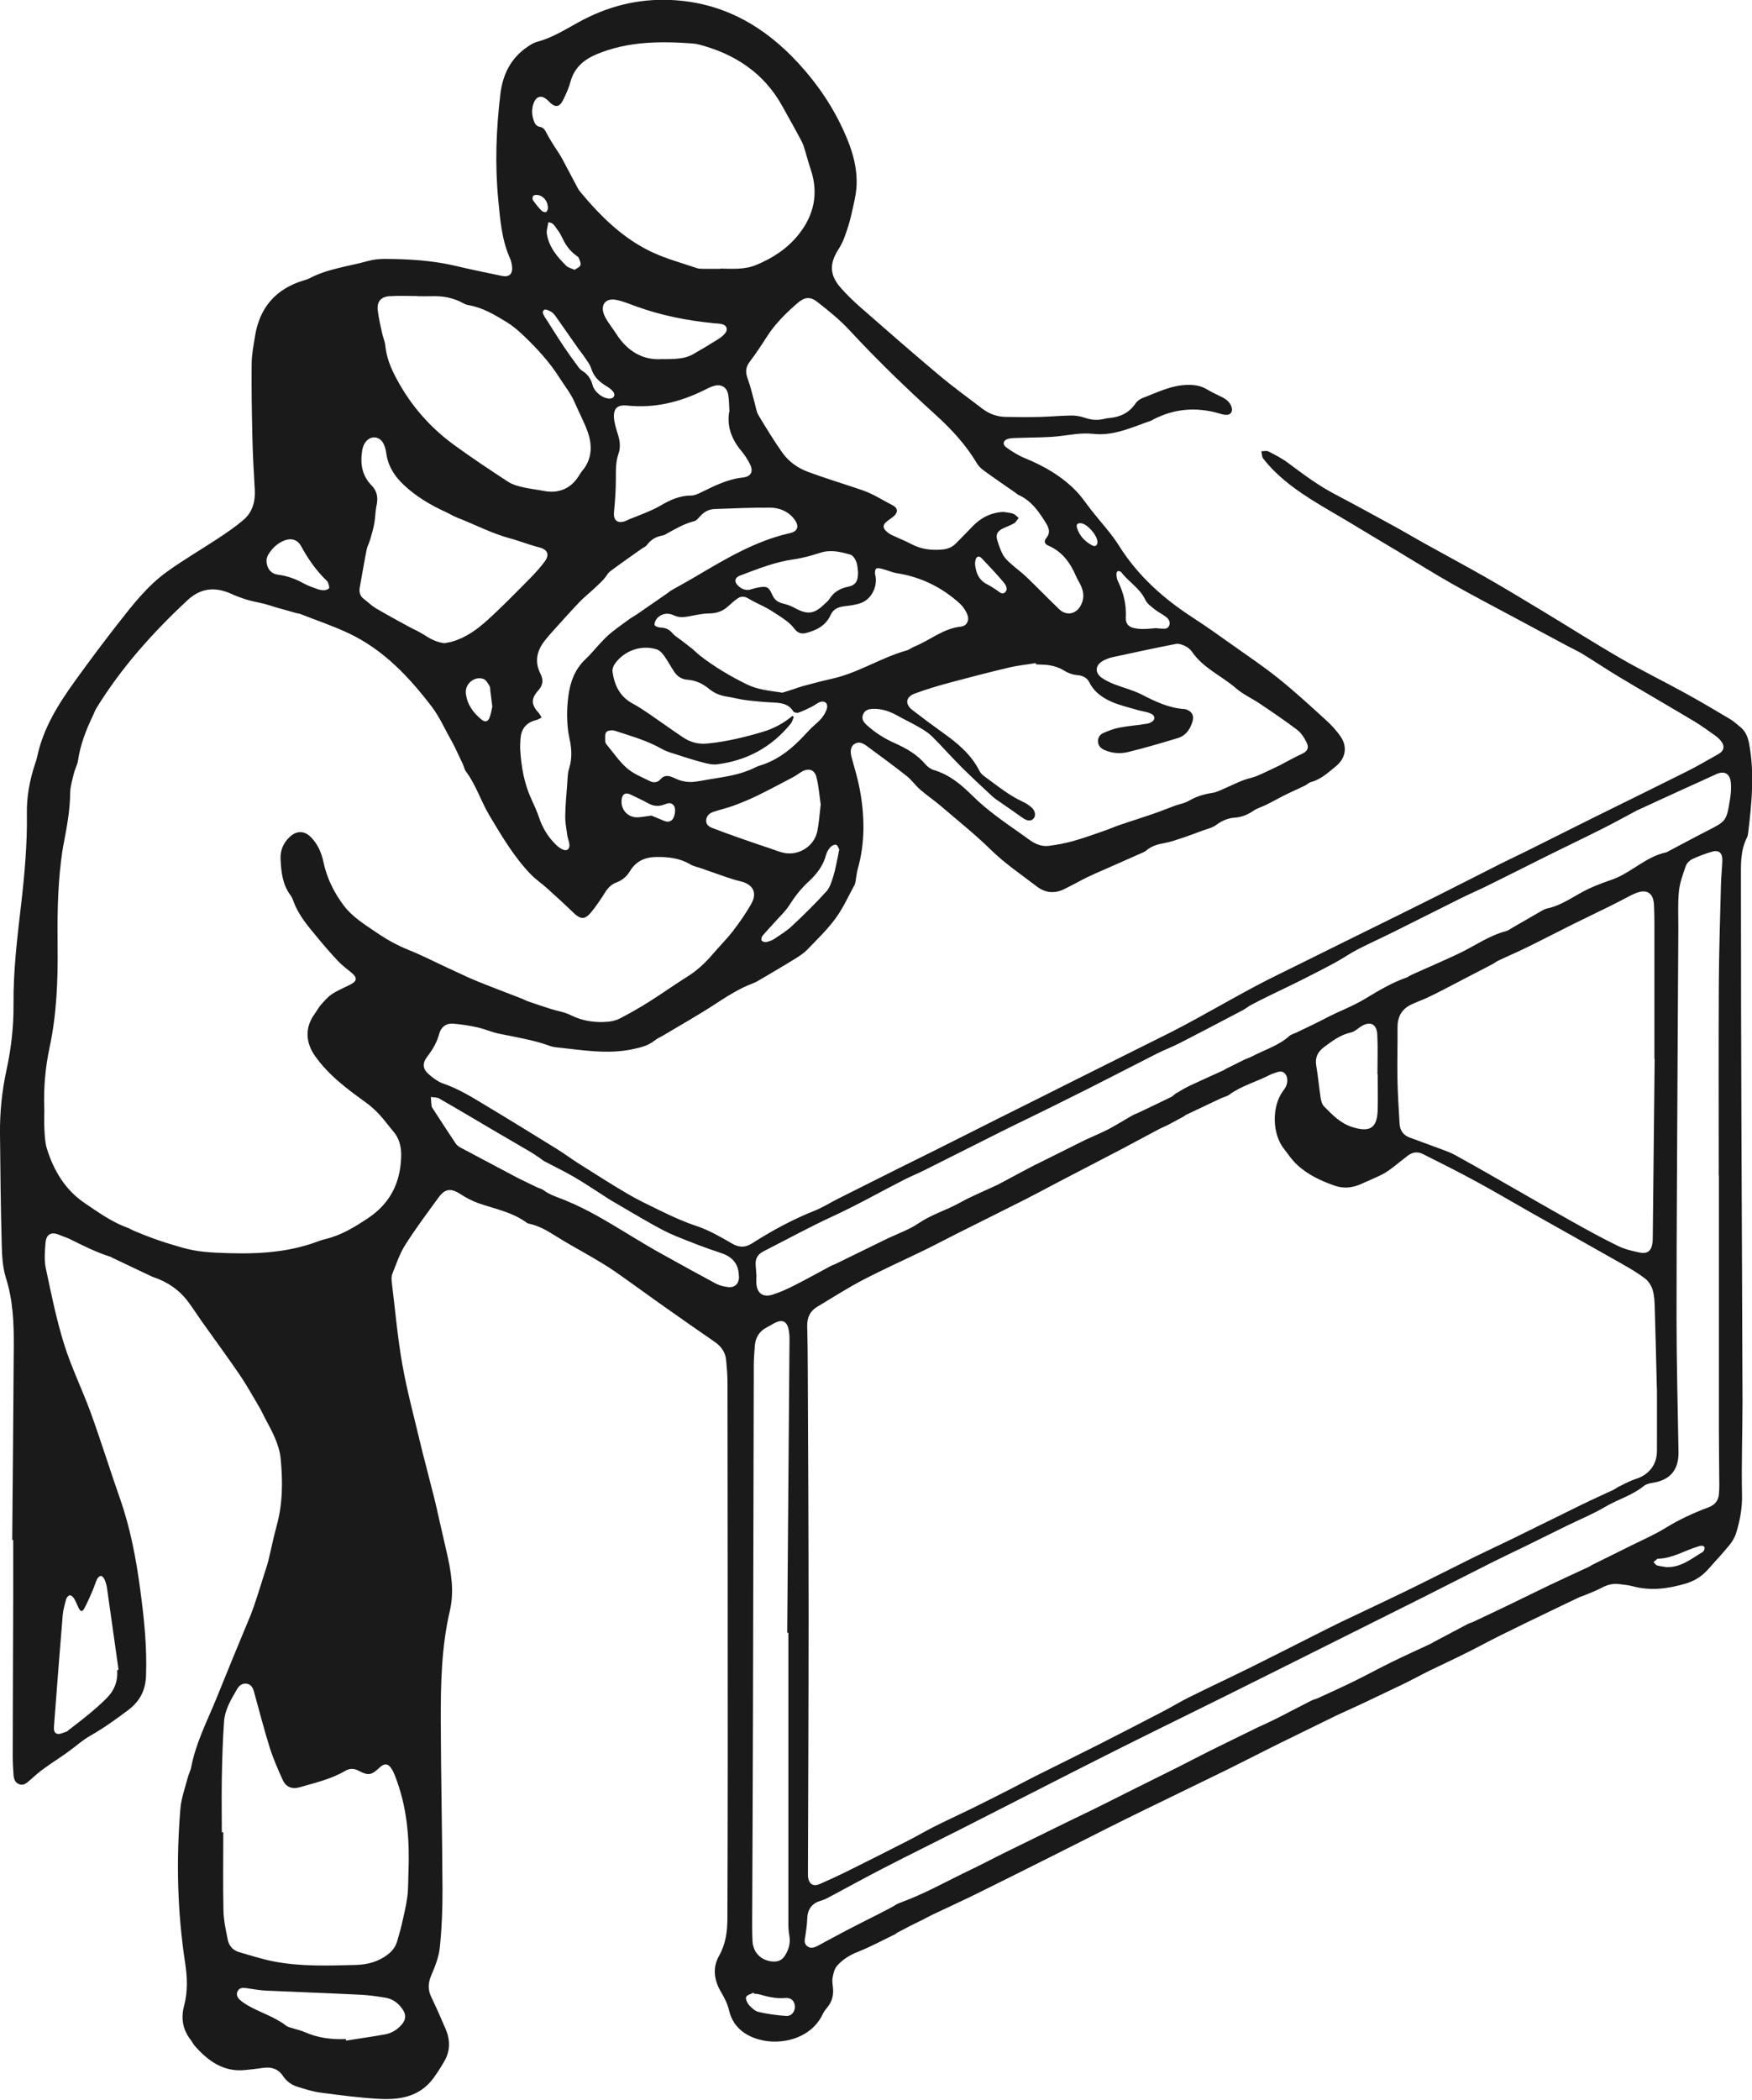 <?xml version="1.0" encoding="UTF-8"?>
<svg xmlns="http://www.w3.org/2000/svg" viewBox="0 0 213.81 256.11" fill="#1a1a1a">
  <path d="M1.49,187.89c.07-7.87.14-15.74.19-23.62.02-2.82-.08-5.62-.95-8.37-.41-1.31-.49-2.76-.52-4.15-.12-4.48-.17-8.96-.21-13.45-.03-2.63.24-5.24.8-7.82.57-2.62.87-5.26.85-7.94-.04-4.08.45-8.12.92-12.16.43-3.72.77-7.44.71-11.19-.03-2.03.34-4,.97-5.93.11-.33.23-.66.3-1.01.74-3.48,2.6-6.41,4.64-9.24,1.66-2.3,3.36-4.58,5.11-6.82,1.83-2.34,3.66-4.72,6.1-6.47,2-1.44,4.14-2.68,6.2-4.04,1.07-.71,2.14-1.43,3.12-2.27,1.12-.96,1.46-2.28,1.37-3.74-.13-2.12-.24-4.24-.29-6.36-.07-2.97-.12-5.94-.09-8.92.01-1.13.23-2.26.41-3.38.56-3.49,2.53-5.77,5.92-6.8.23-.07.47-.13.68-.24,2.26-1.2,4.79-1.47,7.21-2.14.65-.18,1.34-.25,2.01-.25,2.96.01,5.9.19,8.79.88,1.83.44,3.67.8,5.51,1.19.89.19,1.35-.22,1.25-1.14-.04-.32-.1-.66-.23-.95-1.03-2.28-1.22-4.73-1.45-7.16-.42-4.31-.26-8.61.25-12.9.28-2.38,1.27-4.44,3.36-5.82.34-.23.71-.47,1.1-.57,1.83-.48,3.41-1.48,5.03-2.37,3.55-1.96,7.27-2.93,11.36-2.74,5.91.28,10.69,2.79,14.76,6.91,2.38,2.42,4.38,5.14,5.87,8.17,1.14,2.31,2.08,4.76,2,7.41-.04,1.27-.39,2.54-.67,3.79-.19.87-.48,1.73-.78,2.57-.19.53-.44,1.05-.74,1.52-1.14,1.75-1.13,3.16.23,4.71.8.92,1.7,1.77,2.62,2.57,3.09,2.71,6.19,5.41,9.34,8.06,1.74,1.46,3.58,2.8,5.39,4.17.8.61,1.74.94,2.74.97,1.44.03,2.88.04,4.32,0,1.27-.03,2.53-.16,3.8-.17.53,0,1.09.1,1.6.28.71.24,1.4.32,2.13.18.28-.05.56-.13.84-.15,1.33-.12,2.43-.62,3.21-1.77.19-.28.5-.53.81-.65,1.79-.67,3.51-1.58,5.5-1.62.86-.02,1.64.08,2.39.53.6.36,1.24.65,1.86.96.52.26.97.61,1.16,1.19.2.59-.12,1.02-.73.97-.28-.02-.56-.11-.83-.19-2.77-.79-5.44-.57-8,.76-.08.04-.15.1-.23.13-2.3.8-4.58,1.9-7.07,1.62-1.51-.17-2.9.15-4.34.3-1.56.16-3.14.13-4.71.19-.44.02-.88,0-1.3.1-.66.16-.8.69-.25,1.08.71.5,1.46.98,2.26,1.3,2.37.97,4.55,2.23,6.32,4.09.66.69,1.19,1.51,1.78,2.26,1.13,1.44,2.41,2.79,3.38,4.34,2.3,3.66,5.41,6.43,8.99,8.75,1.67,1.08,3.29,2.24,4.91,3.39,1.89,1.34,3.81,2.63,5.61,4.08,1.97,1.59,3.84,3.3,5.71,5.01.69.63,1.35,1.33,1.86,2.1.81,1.24.54,2.61-.62,3.55-.93.75-1.8,1.6-3.02,1.92-.28.08-.51.33-.79.46-.56.28-1.14.52-1.7.79-.49.23-.97.47-1.44.72-.52.27-1.03.56-1.55.81-.53.26-1.11.42-1.59.75-.69.47-1.43.76-2.25.82-.85.06-1.58.38-2.28.9-.49.36-1.15.49-1.73.71-.81.3-1.62.61-2.44.88-.7.23-1.4.48-2.13.61-.79.14-1.53.34-2.16.86-.12.1-.24.19-.38.25-1.57.7-3.15,1.39-4.73,2.09-.72.32-1.44.62-2.14.96-.96.47-1.89,1.01-2.85,1.47-1.17.56-2.29.46-3.33-.34-1.9-1.46-3.89-2.79-5.62-4.49-1.93-1.89-4.06-3.58-6.11-5.34-.8-.68-1.67-1.27-2.46-1.95-.61-.53-1.08-1.22-1.71-1.71-1.6-1.26-3.24-2.46-4.87-3.66-.45-.33-.96-.58-1.51-.2-.44.3-.51.91-.31,1.62.36,1.28.74,2.56.99,3.86.61,3.28.67,6.56-.26,9.81-.1.36-.13.73-.2,1.1-.05.26-.05.54-.17.77-.76,1.39-1.41,2.86-2.35,4.13-1,1.36-2.25,2.55-3.43,3.78-.42.43-.94.77-1.46,1.09-1.37.85-2.76,1.66-4.15,2.48-.34.2-.68.41-1.04.54-1.67.63-3.15,1.59-4.64,2.56-2.01,1.31-4.11,2.49-6.17,3.72-.39.24-.83.42-1.18.7-.77.61-1.65.83-2.59,1.03-3.18.69-6.31.1-9.46-.22-.19-.02-.39-.06-.58-.12-2.06-.76-4.22-1.1-6.36-1.54-.87-.18-1.7-.56-2.58-.76-.99-.22-2.01-.38-3.02-.46-.86-.06-1.47.43-1.69,1.27-.27,1.01-.78,1.88-1.42,2.71-.68.88-.61,1.57.25,2.28.5.41,1.05.83,1.65,1.04,1.97.67,3.7,1.77,5.46,2.83,2.85,1.71,5.68,3.46,8.5,5.2.83.52,1.62,1.11,2.45,1.64,2.05,1.29,4.09,2.61,6.18,3.83,1.28.75,2.63,1.38,3.96,2.03,1.43.7,2.87,1.35,4.4,1.86,1.5.5,2.9,1.31,4.28,2.11.87.51,1.6.55,2.44.02,2.44-1.55,4.96-2.93,7.66-4,.99-.39,1.9-.98,2.86-1.46,2.46-1.24,4.92-2.47,7.38-3.7,1.5-.75,3.02-1.49,4.52-2.24,2.69-1.35,5.38-2.71,8.08-4.06,1.5-.75,3.01-1.5,4.51-2.25,2.58-1.29,5.15-2.59,7.73-3.87,2.85-1.42,5.71-2.84,8.56-4.27,1.05-.53,2.09-1.1,3.12-1.66,2.39-1.31,4.77-2.67,7.18-3.95,1.77-.94,3.59-1.8,5.39-2.7,2.5-1.24,5.01-2.48,7.52-3.72,2.94-1.45,5.88-2.89,8.81-4.36,2.66-1.33,5.3-2.69,7.96-4.03,1.05-.53,2.13-1.03,3.18-1.55,2.76-1.37,5.51-2.76,8.27-4.13,3.82-1.89,7.65-3.76,11.46-5.67,1.29-.65,2.53-1.38,3.79-2.09.68-.38.8-.97.31-1.58-.19-.24-.42-.45-.66-.63-.86-.6-1.7-1.23-2.6-1.77-3.04-1.82-6.1-3.58-9.14-5.4-1.5-.9-2.95-1.87-4.44-2.79-.59-.36-1.24-.65-1.85-.98-2.2-1.17-4.39-2.35-6.59-3.53-2.52-1.35-5.05-2.67-7.54-4.08-2.19-1.24-4.31-2.57-6.47-3.87-1.99-1.19-3.98-2.37-5.96-3.57-3.14-1.9-6.43-3.57-9.1-6.15-.55-.53-1.07-1.1-1.53-1.7-.17-.22-.15-.58-.22-.88.29,0,.63-.09.86.02.82.42,1.64.84,2.37,1.38,1.84,1.37,3.67,2.75,5.71,3.82,2.4,1.26,4.77,2.56,7.15,3.86,1.28.7,2.54,1.45,3.82,2.16,2.45,1.36,4.91,2.68,7.34,4.06,2.33,1.33,4.64,2.72,6.94,4.11,3.22,1.94,6.39,3.96,9.64,5.84,2.57,1.49,5.24,2.79,7.84,4.22,1.86,1.02,3.68,2.1,5.5,3.18.47.28.87.65,1.3,1,.62.51.9,1.19,1.05,1.98.69,3.62.33,7.23-.1,10.84-.03.22-.05.45-.15.64-.84,1.63-.74,3.4-.74,5.14,0,10.04.02,20.08.06,30.11.04,11.15.1,22.31.13,33.46,0,3.83-.14,7.65-.06,11.48.04,1.64-.26,3.17-.73,4.69-.16.52-.48,1.03-.83,1.46-.83,1.01-1.73,1.97-2.6,2.95-.73.82-1.61,1.38-2.67,1.7-2.18.65-4.35.94-6.59.32-.5-.14-1.04-.16-1.56-.24-.77-.11-1.46.08-2.14.44-.67.36-1.39.62-2.09.92-.18.08-.38.12-.56.2-1.36.65-2.72,1.29-4.07,1.95-1.85.89-3.7,1.78-5.53,2.69-1.43.71-2.83,1.47-4.25,2.18-1.5.75-3.03,1.46-4.54,2.19-.55.27-1.08.56-1.63.84-.49.25-.97.5-1.46.74-1.61.77-3.23,1.54-4.85,2.31-.67.32-1.35.62-2.02.93-.46.21-.91.41-1.37.63-1.74.85-3.49,1.7-5.23,2.56-1.08.53-2.15,1.05-3.22,1.59-1.54.77-3.07,1.56-4.61,2.32-1.54.76-3.1,1.51-4.64,2.26-1.04.51-2.08,1.01-3.12,1.52-1.61.78-3.22,1.56-4.82,2.35-1.55.76-3.08,1.54-4.62,2.32-1.58.79-3.15,1.59-4.73,2.38-1.35.68-2.69,1.35-4.04,2.02-1.87.93-3.74,1.87-5.63,2.79-1.51.73-3.04,1.43-4.56,2.15-.47.22-.93.48-1.4.72-.49.24-.98.47-1.47.72-.5.26-1,.53-1.5.79-.1.05-.17.15-.27.19-1.5.73-2.98,1.53-4.52,2.14-1.01.4-1.89.94-2.58,1.73-.32.36-.44.93-.53,1.43-.08.42.01.87.05,1.31.07.84-.12,1.6-.66,2.27-.22.27-.45.55-.59.86-1.42,3.02-5.11,3.85-7.77,3.11-1.75-.49-3.2-1.55-3.67-3.56-.18-.79-.57-1.55-.99-2.26-.85-1.44-1.04-2.94-.24-4.37.83-1.47,1.03-3,1.03-4.61.02-6.52.04-13.03.04-19.55,0-15.26-.01-30.53-.03-45.79,0-.89-.08-1.79-.16-2.68-.08-.98-.58-1.71-1.39-2.27-2.27-1.56-4.52-3.14-6.77-4.73-1.84-1.3-3.65-2.64-5.5-3.92-.86-.6-1.77-1.12-2.67-1.66-1.47-.86-2.97-1.66-4.41-2.57-1.06-.67-2.12-1.3-3.36-1.55-.08-.02-.17-.06-.24-.11-1.75-1.29-3.86-1.68-5.86-2.37-.77-.27-1.52-.66-2.21-1.11-1.15-.75-1.88-.71-2.69.4-1.39,1.91-2.81,3.8-4.07,5.79-.68,1.07-1.09,2.33-1.57,3.52-.13.32-.11.74-.06,1.1.41,3.34.7,6.71,1.29,10.02.58,3.26,1.46,6.47,2.22,9.7.16.7.35,1.4.53,2.1.37,1.46.75,2.92,1.12,4.38.15.59.29,1.19.42,1.79.36,1.58.71,3.15,1.08,4.73.56,2.4.99,4.84.42,7.28-1.03,4.41-1.12,8.89-1.11,13.37.02,6.86.18,13.73.21,20.59.01,2.36-.08,4.73-.32,7.07-.12,1.17-.57,2.33-1.04,3.42-.39.92-.45,1.73-.02,2.64.62,1.3,1.21,2.62,1.77,3.94.56,1.32.57,2.65-.16,3.91-.43.74-.88,1.46-1.39,2.14-1.65,2.19-4.04,2.59-6.52,2.46-2.42-.13-4.83-.45-7.24-.77-.92-.12-1.83-.42-2.72-.69-.75-.22-1.38-.67-1.82-1.33-.6-.89-1.43-1.14-2.45-.99-.76.11-1.52.2-2.28.27-2.57.22-4.4-1.12-6-2.91-.22-.24-.36-.55-.56-.81-.96-1.23-1.18-2.63-.79-4.1.47-1.76.4-3.51.13-5.27-.95-6.26-1.1-12.54-.57-18.84.11-1.26.57-2.5.89-3.74.11-.44.35-.86.43-1.31.56-2.91,1.91-5.53,3.02-8.23.7-1.72,1.4-3.44,2.1-5.16.7-1.72,1.43-3.42,2.13-5.14.29-.73.53-1.48.78-2.22.3-.91.58-1.83.87-2.75.17-.54.37-1.08.5-1.63.35-1.42.63-2.86,1.02-4.27.75-2.71.76-5.46.49-8.21-.17-1.74-1.05-3.32-1.87-4.86-.27-.52-.52-1.06-.82-1.56-.76-1.28-1.48-2.58-2.31-3.8-1.5-2.2-3.09-4.35-4.63-6.52-.54-.77-1.05-1.56-1.61-2.32-1.09-1.5-2.56-2.49-4.3-3.08-.04-.01-.08-.02-.12-.04-1.61-.76-3.22-1.53-4.83-2.29-.08-.04-.15-.1-.23-.13-1.73-.54-3.35-1.35-4.97-2.16-.41-.2-.86-.33-1.28-.51-1.01-.44-1.64-.13-1.73.98-.08,1.02-.17,2.09.04,3.07.66,3.12,1.29,6.25,2.24,9.29.89,2.85,2.23,5.55,3.25,8.36,1.26,3.47,2.35,6.99,3.57,10.47,1.26,3.59,1.96,7.31,2.46,11.06.47,3.48.84,6.99.71,10.52-.06,1.76-.73,3.11-2.17,4.19-1.49,1.12-2.98,2.2-4.61,3.12-1,.56-1.86,1.37-2.81,2.04-.98.7-2,1.34-2.97,2.05-.58.42-1.11.91-1.66,1.39-.35.31-.71.63-1.22.46-.54-.17-.69-.65-.73-1.15-.06-.78-.1-1.57-.1-2.36.01-6.39.04-12.77.06-19.16,0-2.38,0-4.77,0-7.15-.02,0-.05,0-.07,0ZM202.2,169.38c-.11-4.21-.17-7.05-.26-9.89-.02-.72-.05-1.46-.25-2.14-.15-.51-.49-1.06-.9-1.38-.86-.66-1.81-1.22-2.76-1.76-3.74-2.13-7.5-4.22-11.25-6.34-2.22-1.26-4.42-2.56-6.67-3.78-2.13-1.16-4.3-2.24-6.47-3.33-.64-.33-1.28-.23-1.85.21-.64.49-1.26,1.01-1.91,1.5-.4.3-.82.59-1.26.81-.8.4-1.63.73-2.45,1.11-1.06.49-2.17.62-3.26.24-1.7-.59-3.34-1.35-4.66-2.6-.6-.56-1.06-1.27-1.57-1.92-1.41-1.78-1.49-5.06-.17-6.94.14-.2.29-.39.4-.6.28-.52.24-1.27-.08-1.61-.42-.45-.89-.2-1.34-.06-.17.05-.33.11-.49.19-1.64.87-3.47,1.32-4.99,2.44-.29.21-.68.28-1.02.44-1.42.67-2.83,1.34-4.25,2.01-.1.05-.17.13-.27.19-.65.35-1.3.71-1.95,1.05-.39.2-.8.35-1.18.56-1.43.75-2.84,1.53-4.27,2.28-2.63,1.38-5.27,2.74-7.9,4.11-1.32.69-2.62,1.4-3.94,2.07-2.77,1.4-5.54,2.77-8.31,4.16-1.36.68-2.71,1.4-4.08,2.07-2.53,1.23-5.1,2.38-7.59,3.68-1.87.98-3.65,2.13-5.47,3.21-.92.54-1.3,1.34-1.27,2.41.05,1.79.06,3.58.07,5.37.04,9.99.1,19.99.1,29.98,0,10.49-.05,20.99-.08,31.48,0,.13,0,.26.02.39.11.82.64,1.15,1.4.82,1.1-.48,2.19-.98,3.27-1.51,2.58-1.28,5.16-2.58,7.72-3.89,1.03-.53,2.03-1.12,3.06-1.64,1.48-.74,2.99-1.43,4.48-2.16,1.61-.79,3.2-1.6,4.8-2.41.99-.5,1.97-1.04,2.97-1.54,2.58-1.29,5.17-2.56,7.74-3.86,2.63-1.33,5.25-2.69,7.87-4.05,1.03-.53,2.01-1.14,3.05-1.66,2.6-1.29,5.23-2.52,7.84-3.81,2.6-1.29,5.19-2.61,7.79-3.92,1.02-.51,2.03-1.03,3.05-1.52,2.7-1.29,5.41-2.55,8.1-3.86,2.79-1.36,5.55-2.77,8.34-4.15,1.45-.71,2.92-1.38,4.37-2.09,2.86-1.4,5.72-2.82,8.58-4.22,1.27-.62,2.57-1.2,3.85-1.8.22-.1.4-.26.62-.37.69-.33,1.35-.71,2.07-.94,1.61-.5,2.61-1.72,2.62-3.41.01-2.99,0-5.99,0-7.62ZM5.41,135.28c0,.83-.04,1.66.01,2.49.05.78.07,1.59.3,2.33.84,2.69,2.23,5.03,4.62,6.65,1.68,1.13,3.33,2.33,5.27,3.02.27.1.5.27.77.37.7.29,1.41.58,2.12.84.74.27,1.48.53,2.23.75.94.28,1.87.58,2.83.76.9.17,1.82.25,2.74.3,4.26.21,8.49.15,12.55-1.39.29-.11.58-.2.88-.27,1.89-.45,3.51-1.44,5.1-2.49.67-.44,1.31-.96,1.85-1.55,1.62-1.76,2.26-3.9,2.28-6.26,0-1.06-.27-2.03-.98-2.85-.57-.67-1.08-1.38-1.67-2.02-.5-.54-1.05-1.05-1.65-1.48-2.29-1.65-4.55-3.32-6.21-5.67-1.17-1.65-1.25-3.47-.08-5.1.27-.37.48-.79.78-1.13.41-.47.83-.97,1.34-1.31.69-.46,1.46-.78,2.21-1.15.89-.43.94-.87.18-1.49-.56-.45-1.14-.89-1.63-1.41-.87-.92-1.7-1.88-2.5-2.85-1.17-1.41-2.38-2.8-2.99-4.59-.07-.2-.18-.41-.31-.58-.98-1.32-1.14-2.86-1.21-4.42-.05-1.06.34-1.98,1.12-2.7.88-.82,1.83-.77,2.65.1.79.84,1.22,1.84,1.46,2.96.42,1.98,1.29,3.74,2.51,5.35,1.06,1.39,2.53,2.27,3.93,3.23,1.24.85,2.55,1.59,3.96,2.15,1.7.68,3.33,1.53,4.99,2.29,1.11.51,2.21,1.05,3.34,1.51,1.82.74,3.66,1.43,5.49,2.14.26.1.51.25.78.34.91.31,1.81.62,2.73.91.83.26,1.72.39,2.49.78,1.45.72,2.96.92,4.53.78.51-.04,1.05-.19,1.5-.43,1.16-.61,2.3-1.25,3.41-1.95,1.61-1.01,3.16-2.12,4.77-3.13,1.18-.74,2.18-1.67,3.08-2.73.81-.95,1.7-1.83,2.46-2.81.83-1.09,1.63-2.22,2.29-3.42.7-1.28.12-2.3-1.31-2.64-.59-.14-1.18-.32-1.76-.52-1.03-.35-2.06-.72-3.09-1.08-.45-.16-.95-.25-1.35-.49-1.3-.77-2.7-.91-4.17-.89-1.39.02-2.46.55-3.18,1.73-.4.67-.95,1.12-1.68,1.39-.62.23-1.03.69-1.38,1.25-.51.81-1.05,1.61-1.65,2.35-.79.96-1.31.92-2.22.04-1.03-1-2.1-1.97-3.17-2.94-.67-.6-1.43-1.1-2.04-1.75-2.04-2.13-3.53-4.67-5.03-7.18-1.02-1.72-1.61-3.68-2.83-5.31-.2-.27-.26-.64-.41-.96-.3-.65-.61-1.3-.92-1.94-.18-.37-.38-.74-.58-1.1-.74-1.31-1.36-2.72-2.26-3.9-2.78-3.64-5.89-6.95-10.11-8.95-1.92-.91-3.96-1.59-5.94-2.37-.12-.05-.26-.05-.38-.08-.84-.24-1.68-.47-2.52-.71-.67-.19-1.33-.44-2.02-.57-1.21-.23-2.36-.58-3.49-1.09-1.91-.87-3.7-.77-5.34.75-4.26,3.96-8.11,8.26-11.17,13.24-.15.24-.23.52-.35.77-.86,1.77-1.57,3.58-1.86,5.55-.08.53-.37,1.03-.5,1.56-.19.81-.45,1.62-.46,2.44-.02,2.05-.39,4.04-.77,6.04-.15.75-.26,1.51-.35,2.27-.42,3.48-.45,6.98-.41,10.48.04,4.12-.12,8.21-.99,12.26-.52,2.44-.73,4.93-.64,7.44ZM209.77,143.38s-.02,0-.02,0c0-7.74-.03-15.48.01-23.22.02-4.07.16-8.13.26-12.2.02-1,.14-2.01.17-3.01.03-.89-.41-1.3-1.2-1.08-.84.23-1.66.55-2.45.91-.33.15-.68.49-.8.82-.35,1.02-.75,2.07-.85,3.13-.15,1.54-.06,3.1-.07,4.65-.03,4.59-.06,9.18-.08,13.78-.05,11.17-.14,22.35-.14,33.52,0,5.47.15,10.93.24,16.4.04,2.2-1,3.44-3.14,3.78-.38.06-.81.16-1.09.39-1.41,1.15-3.17,1.63-4.71,2.54-1.48.88-3.09,1.53-4.64,2.29-1.76.86-3.52,1.74-5.28,2.6-1.33.65-2.68,1.28-4.01,1.95-2.81,1.41-5.61,2.85-8.42,4.26-3.93,1.97-7.86,3.93-11.79,5.89-4.28,2.14-8.56,4.28-12.85,6.41-4.64,2.3-9.3,4.57-13.92,6.9-5.9,2.97-11.77,5.99-17.66,8.98-3.18,1.61-6.38,3.18-9.54,4.81-2.29,1.18-4.55,2.43-6.83,3.64-.25.13-.52.24-.79.32-1.12.32-1.63,1.07-1.66,2.22-.02.69-.12,1.39-.23,2.08-.07.44-.2.88.2,1.22.42.35.87.21,1.29-.01,1.14-.6,2.26-1.23,3.41-1.83,1.28-.67,2.57-1.31,3.85-1.96.56-.29,1.13-.58,1.68-.87.37-.19.71-.45,1.09-.59,3.05-1.1,5.86-2.71,8.78-4.1,1.42-.68,2.8-1.42,4.21-2.11,2.62-1.29,5.25-2.58,7.88-3.86.9-.44,1.81-.87,2.71-1.31,1.58-.78,3.16-1.58,4.74-2.37,1.83-.92,3.67-1.82,5.51-2.74,1.32-.67,2.64-1.36,3.96-2.02,1.99-.99,3.99-1.96,5.99-2.94.25-.12.52-.23.78-.35.61-.29,1.22-.58,1.83-.89,1.28-.65,2.55-1.33,3.84-1.98.25-.13.54-.18.8-.3,1.47-.67,2.94-1.34,4.39-2.05,1.59-.78,3.14-1.63,4.72-2.4,1.54-.76,3.12-1.46,4.67-2.19.14-.06.26-.16.4-.23,1.37-.73,2.73-1.45,4.1-2.17.19-.1.41-.15.61-.24,1.44-.68,2.88-1.35,4.31-2.04,1.75-.84,3.48-1.71,5.23-2.54,1.53-.73,3.08-1.43,4.62-2.15.14-.06.26-.17.39-.23,1.64-.81,3.28-1.62,4.91-2.43,1.37-.68,2.78-1.29,4.07-2.09,1.66-1.02,3.41-1.83,5.23-2.51.76-.28,1.2-.77,1.29-1.57.04-.37.05-.74.05-1.11-.01-2.3-.05-4.59-.05-6.89,0-10.3,0-20.6,0-30.9ZM201.9,129.16c0-3.55,0-8.87,0-14.18,0-1.53.02-3.06-.05-4.59-.07-1.51-.91-2-2.3-1.42-.18.08-.36.16-.54.25-.85.44-1.7.9-2.56,1.32-1.5.74-3.02,1.46-4.53,2.21-1.85.92-3.69,1.88-5.55,2.79-1.15.57-2.34,1.07-3.5,1.62-.26.12-.48.31-.73.44-.59.32-1.2.62-1.79.93-1.41.73-2.82,1.47-4.23,2.2-.65.34-1.31.67-1.98.98-.63.29-1.3.52-1.92.82-1.17.56-1.68,1.51-1.67,2.8.02,2.05-.05,4.11-.01,6.16.03,1.86.15,3.71.26,5.56.04.81.44,1.41,1.23,1.7,1.31.48,2.63.96,3.94,1.45.55.21,1.11.41,1.62.69,1.51.83,3.01,1.69,4.51,2.54,3.21,1.83,6.4,3.68,9.62,5.49,1.89,1.06,3.78,2.1,5.73,3.05.83.41,1.77.63,2.68.81.96.19,1.42-.24,1.54-1.22.02-.19.03-.39.03-.59.07-6.69.14-13.38.23-21.82ZM92.34,155.71s-.02,0-.04,0c0,.24,0,.48,0,.72.04,1.28.77,1.87,1.99,1.48.93-.29,1.83-.71,2.7-1.15,1.52-.77,3-1.6,4.5-2.4.13-.07.29-.1.43-.17,1.53-.74,3.06-1.49,4.58-2.24.59-.29,1.17-.58,1.76-.86,1.3-.62,2.69-1.1,3.87-1.9,1.56-1.06,3.35-1.57,4.97-2.47,1.52-.85,3.14-1.5,4.72-2.24.08-.04.15-.09.23-.13,1.42-.76,2.84-1.52,4.27-2.27.08-.04.16-.07.24-.11,1.81-.9,3.63-1.8,5.44-2.71.25-.13.51-.25.77-.37.85-.39,1.72-.75,2.55-1.18.94-.5,1.84-1.07,2.77-1.6.3-.17.63-.29.95-.44,1.3-.62,2.6-1.23,3.89-1.87.21-.1.37-.31.58-.43.56-.33,1.11-.67,1.7-.95,1.38-.65,2.77-1.26,4.16-1.9.08-.04.14-.1.22-.14.73-.37,1.47-.74,2.21-1.1.33-.16.7-.27,1.02-.44,1.52-.8,3.21-1.29,4.52-2.47.23-.21.59-.29.88-.43,1.2-.58,2.41-1.14,3.59-1.76,1.58-.83,3.25-1.43,4.79-2.36,1.63-.98,3.27-1.97,5.09-2.6.12-.04.22-.14.34-.2.25-.13.51-.24.77-.36,1.74-.78,3.5-1.53,5.22-2.35,1.93-.91,3.68-2.19,5.78-2.74.27-.07.5-.26.75-.4,1.23-.71,2.45-1.42,3.69-2.13.19-.11.4-.2.61-.24,1.83-.39,3.3-1.57,4.94-2.35.61-.29,1.23-.53,1.86-.78.55-.21,1.12-.37,1.65-.61,2.07-.91,3.73-2.6,6.02-3.09.12-.03.24-.11.35-.17,1.53-.8,3.04-1.63,4.58-2.41,2.42-1.23,2.45-1.23,2.88-3.92.11-.7.17-1.44.08-2.14-.13-.99-.8-1.33-1.72-.92-3.24,1.46-6.47,2.95-9.7,4.43-.02,0-.04.02-.06.03-1.44.77-2.87,1.56-4.33,2.29-2.11,1.06-4.24,2.07-6.35,3.12-2.56,1.27-5.11,2.57-7.68,3.83-1.04.51-2.11.96-3.14,1.48-2.74,1.36-5.46,2.74-8.2,4.1-1.45.72-2.92,1.38-4.36,2.12-.93.48-1.79,1.09-2.71,1.59-1.38.75-2.79,1.46-4.19,2.17-1.27.64-2.55,1.23-3.83,1.86-.76.37-1.51.75-2.26,1.15-.35.18-.65.44-1,.63-2.55,1.34-5.1,2.68-7.67,4-.91.47-1.88.83-2.8,1.29-2.88,1.46-5.75,2.95-8.63,4.4-2.36,1.19-4.73,2.35-7.11,3.52-.9.44-1.81.87-2.71,1.32-3.3,1.65-6.6,3.32-9.9,4.97-.84.42-1.71.77-2.55,1.2-2.92,1.49-5.77,3.11-8.75,4.48-2.86,1.32-5.62,2.83-8.42,4.26-.69.35-.98.9-.92,1.66.04.46.07.92.1,1.37ZM126.44,81.03c0-.05-.02-.1-.03-.15-1.09.18-2.2.29-3.27.54-2.44.58-4.88,1.21-7.3,1.86-1.41.38-2.82.81-4.19,1.31-1.14.42-1.24,1.29-.3,2.02,1.19.92,2.4,1.82,3.63,2.7,1.81,1.29,3.52,2.67,4.55,4.72.13.26.37.5.61.67,1.52,1.1,2.97,2.31,4.7,3.1.37.17.72.41,1.04.68.46.4.55.99.27,1.34-.3.37-.79.34-1.35-.06-.87-.62-1.75-1.23-2.63-1.84-.36-.25-.74-.48-1.06-.78-1.28-1.18-2.55-2.36-3.79-3.59-1.22-1.22-2.36-2.52-3.59-3.74-.46-.45-1.03-.8-1.59-1.12-.85-.49-1.74-.91-2.6-1.39-.93-.52-1.91-.87-2.99-.84-.52.02-1.02.14-1.23.7-.22.57.1.96.49,1.31,1,.9,2.11,1.61,3.35,2.16,1.42.63,2.77,1.39,3.8,2.62.25.3.64.57,1.02.68,1.94.58,3.39,1.83,4.79,3.22.88.87,1.85,1.66,2.84,2.41,1.3.99,2.67,1.89,3.99,2.86.7.51,1.47.85,2.32.76,1.03-.12,2.07-.32,3.07-.6,1.3-.36,2.57-.83,3.85-1.27.58-.2,1.13-.45,1.71-.65.82-.29,1.65-.54,2.47-.82.76-.25,1.52-.5,2.27-.77.69-.25,1.37-.53,2.06-.78.57-.21,1.21-.3,1.72-.6.91-.54,1.86-.82,2.89-.98.6-.09,1.17-.42,1.75-.66.66-.28,1.29-.6,1.96-.86.57-.22,1.18-.32,1.74-.55.9-.38,1.78-.82,2.67-1.24.26-.12.5-.27.75-.4.67-.35,1.34-.72,2.03-1.03.64-.29.93-.71.62-1.35-.28-.59-.67-1.21-1.18-1.6-1.49-1.13-3.05-2.18-4.6-3.22-.94-.63-2.01-1.11-2.85-1.84-1.77-1.53-4.04-2.47-5.4-4.49-.2-.29-.54-.54-.86-.69-.34-.16-.77-.3-1.11-.23-2.57.5-5.14,1.05-7.7,1.61-.42.09-.84.26-1.22.47-.89.51-.97,1.41-.14,2.02.47.34,1.02.59,1.56.81,1.1.43,2.27.71,3.31,1.24,1.69.86,3.36,1.68,5.29,1.79.04,0,.08.02.13.03.75.24,1.05.76.81,1.52-.28.92-.81,1.69-1.76,1.98-2,.61-4.02,1.2-6.05,1.7-.96.24-1.96.18-2.9-.23-.44-.19-.78-.5-.81-1.02-.03-.49.23-.88.65-1.06.63-.28,1.29-.53,1.97-.66,1.14-.22,2.3-.29,3.44-.49.3-.05.7-.29.79-.53.15-.42-.28-.66-.63-.78-.43-.15-.89-.2-1.33-.33-1.04-.31-2.12-.55-3.12-.97-1.17-.5-2.23-1.21-2.83-2.42-.28-.58-.83-.83-1.45-.88-.68-.05-1.24-.31-1.82-.66-.45-.28-1-.43-1.52-.53-.55-.11-1.13-.08-1.7-.12ZM87.91,32.76c1.46.03,2.95.14,4.34-.43,1.99-.81,3.77-1.96,5.14-3.64,1.97-2.42,2.55-5.12,1.52-8.11-.21-.6-.36-1.22-.55-1.82-.16-.5-.27-1.03-.51-1.48-.78-1.49-1.61-2.95-2.43-4.42-2.23-3.98-5.73-6.26-10.05-7.41-.25-.07-.51-.12-.77-.14-3.99-.3-7.96-.28-11.75,1.29-1.57.65-2.76,1.64-3.23,3.37-.2.75-.53,1.48-.88,2.19-.46.94-.97,1-1.7.27-.09-.09-.18-.19-.28-.27-.67-.59-1.32-.43-1.63.41-.31.82-.22,1.64.12,2.43.09.2.36.43.57.46.5.07.68.37.88.77.28.56.63,1.09.96,1.63.3.48.64.94.91,1.44.66,1.21,1.28,2.43,1.93,3.64.11.21.26.4.42.59,2.48,2.96,5.21,5.64,8.75,7.27,1.72.79,3.57,1.29,5.36,1.9.28.1.61.08.91.09.66.01,1.31,0,1.97,0ZM27.07,223.49c.06,0,.12,0,.18,0,0,3.19-.05,6.39.02,9.58.03,1.19.29,2.38.53,3.55.15.72.63,1.27,1.36,1.48,1.38.4,2.76.85,4.17,1.13,3.35.66,6.75.53,10.13.44,1.4-.04,2.72-.39,3.86-1.27.58-.44.98-.98,1.17-1.69.15-.59.35-1.17.49-1.77.26-1.17.56-2.33.72-3.51.13-.93.1-1.88.14-2.82.16-3.85-.07-7.65-1.38-11.32-.2-.55-.39-1.12-.71-1.6-.4-.62-.89-.61-1.42-.1-.99.94-1.37,1.02-2.55.4-.58-.31-1.11-.31-1.67.02-1.72,1.01-3.65,1.44-5.54,1.99-.91.27-1.67-.03-2.05-.86-.6-1.31-1.18-2.63-1.61-4-.71-2.25-1.28-4.54-1.92-6.81-.13-.46-.34-.88-.87-.96-.52-.08-.92.2-1.15.6-.74,1.26-1.53,2.54-1.63,4.04-.16,2.29-.23,4.58-.27,6.87-.04,2.21,0,4.42,0,6.62ZM122.42,62.44c.41.07.83.08,1.22.22.26.09.46.34.68.52-.19.22-.33.51-.57.65-.45.27-.96.42-1.42.66-.66.34-.83.76-.61,1.46.19.58.38,1.17.67,1.71.22.4.58.75.93,1.06.63.57,1.32,1.06,1.94,1.65,1.35,1.3,2.65,2.64,4,3.94.85.82,2.01.63,2.6-.4.46-.8.44-1.63.06-2.45-.18-.4-.42-.77-.6-1.17-.7-1.64-1.68-3.01-3.39-3.74-.45-.19-.57-.53-.23-.94.49-.59.34-1.16-.02-1.75-.87-1.42-1.8-2.79-3.4-3.5-.1-.04-.17-.13-.26-.19-1.3-.91-2.62-1.8-3.91-2.74-.35-.25-.69-.57-.9-.93-1.32-2.22-3.05-4.1-4.94-5.82-3.66-3.32-7.21-6.74-10.57-10.37-1.19-1.29-2.58-2.41-3.97-3.49-.89-.7-1.58-.57-2.43.17-1.39,1.21-2.7,2.49-3.7,4.06-.67,1.05-1.36,2.09-2.11,3.08-.52.68-.53,1.3-.24,2.07.35.96.57,1.97.85,2.95.14.5.2,1.06.46,1.49.93,1.55,1.88,3.11,2.92,4.58.77,1.08,1.87,1.87,3.11,2.33,2.02.75,4.1,1.38,6.14,2.07.58.19,1.15.4,1.7.67.84.41,1.64.9,2.47,1.32.63.32.75.79.24,1.29-.3.29-.67.49-.98.76-.4.33-.43.7-.07,1.07.21.21.47.4.74.53.81.39,1.65.71,2.44,1.13,1.15.6,2.36.75,3.63.65.65-.05,1.25-.25,1.72-.72.68-.68,1.35-1.37,2.01-2.06,1.04-1.1,2.28-1.74,3.82-1.82ZM50.93,36.15s0-.03,0-.04c-1.14,0-2.28-.06-3.41.02-1.06.08-1.54.68-1.42,1.72.11.95.34,1.89.54,2.82.1.49.33.96.38,1.46.14,1.47.67,2.76,1.37,4.06,1.74,3.27,4.11,5.97,7.09,8.13,2.12,1.54,4.3,2.99,6.49,4.42.51.34,1.15.53,1.75.67.89.21,1.81.31,2.71.48,1.76.33,3.25-.31,4.2-1.83.14-.22.27-.46.44-.65,1.2-1.41,1.21-3.11.68-4.65-.43-1.24-1.09-2.44-1.62-3.68-.45-1.07-1.22-2-1.85-3-1.21-1.92-2.74-3.57-4.37-5.13-.64-.62-1.34-1.21-2.09-1.67-1.45-.88-2.92-1.77-4.64-2.06-.25-.04-.51-.15-.73-.28-1.19-.64-2.46-.86-3.8-.81-.57.02-1.14,0-1.7,0ZM96.2,199.15s-.09,0-.13,0c.09-11.96.19-23.91.28-35.87,0-.45-.05-.92-.17-1.36-.21-.73-.73-.96-1.43-.65-.4.17-.76.43-1.15.62-.92.47-1.4,1.24-1.48,2.24-.07.83-.13,1.66-.13,2.49-.04,14.25-.06,28.51-.1,42.76-.02,7.8-.06,15.61-.09,23.41,0,1.31-.03,2.63.03,3.93.06,1.44,1.04,2.41,2.44,2.53.68.06,1.2-.17,1.55-.76.45-.73.66-1.51.51-2.38-.08-.45-.12-.91-.12-1.37,0-3.06,0-6.12,0-9.18,0-8.81,0-17.62,0-26.43ZM63.48,91.3c.12,2.21.49,4.3,1.41,6.27.32.69.64,1.39.88,2.11.42,1.27,1.09,2.38,2.04,3.32.24.24.53.46.84.61.51.24.89-.02.84-.59-.03-.36-.19-.72-.25-1.08-.11-.79-.27-1.59-.26-2.39.02-1.31.14-2.62.24-3.92.05-.63.04-1.29.23-1.88.41-1.28.31-2.53.02-3.81-.18-.82-.24-1.68-.26-2.53-.02-.83.05-1.66.15-2.48.22-1.73.78-3.29,2.1-4.53.68-.64,1.26-1.38,1.91-2.06.37-.39.75-.79,1.17-1.13.73-.59,1.49-1.13,2.25-1.68.3-.22.63-.39.94-.6,1.24-.85,2.47-1.71,3.7-2.56.18-.12.34-.28.53-.38,1-.57,2.02-1.12,3.01-1.71,3.63-2.14,7.24-4.31,11.43-5.25,1.01-.23,1.16-.89.52-1.72-.74-.95-1.8-1.38-2.93-1.39-2.27-.02-4.54.09-6.81.17-.68.03-1.25.34-1.72.86-.22.24-.46.55-.74.62-1.31.33-2.44,1.02-3.6,1.66-.08.04-.16.06-.25.08-.78.14-1.43.49-1.91,1.15-.16.22-.45.33-.68.49-1.28.91-2.57,1.8-3.82,2.74-.32.24-.5.66-.78.96-.41.44-.86.85-1.3,1.26-.54.5-1.12.96-1.63,1.49-.94.98-1.84,1.98-2.75,2.99-.53.58-1.06,1.17-1.54,1.78-.97,1.24-1.24,2.58-.49,4.04.38.75.28,1.39-.3,2.03-.89.98-.84,1.74.06,2.7.15.17.25.39.37.58-.22.11-.44.26-.67.31-1.02.23-1.71.9-1.87,1.94-.08.51-.06,1.04-.09,1.52ZM54.27,78.45c.27-.06.59-.1.9-.19,1.66-.47,3.04-1.47,4.28-2.59,1.78-1.61,3.46-3.33,5.15-5.04.67-.68,1.33-1.39,1.89-2.16.62-.85.31-1.46-.71-1.71-.67-.16-1.33-.41-1.99-.61-.5-.16-.99-.34-1.5-.47-2.26-.6-4.32-1.7-6.49-2.54-.49-.19-.93-.47-1.41-.69-1.86-.85-3.61-1.89-5.1-3.29-1.12-1.05-1.94-2.3-2.15-3.88-.05-.36-.14-.74-.29-1.07-.46-1.04-1.65-1.16-2.29-.22-.19.28-.31.63-.36.97-.25,1.58-.04,3.05,1.15,4.25.67.68.81,1.49.61,2.42-.16.72-.15,1.48-.28,2.2-.12.68-.32,1.34-.51,2-.12.42-.35.81-.43,1.23-.3,1.52-.55,3.05-.83,4.57-.11.6.02,1.08.52,1.45.49.37.93.81,1.45,1.12,1.33.78,2.69,1.52,4.05,2.26.59.32,1.22.58,1.77.94.78.51,1.57.94,2.57,1.06ZM95.51,84.48c.36-.11.83-.26,1.31-.41.39-.13.78-.28,1.18-.39,1.2-.32,2.4-.64,3.61-.91,3.17-.72,5.92-2.56,9.03-3.43.33-.09.61-.34.94-.47,1.91-.77,3.52-2.21,5.68-2.44.75-.08,1.08-.79.78-1.5-.2-.47-.5-.94-.87-1.28-2.2-2.01-4.77-3.27-7.73-3.74-.59-.09-1.15-.36-1.74-.51-.25-.07-.61-.16-.77-.04-.15.11-.18.51-.12.75.35,1.41-.47,3.04-1.85,3.48-.62.2-1.28.28-1.93.36-.74.09-1.34.34-1.67,1.07-.57,1.27-1.68,1.84-2.95,2.18-.63.17-1.08,0-1.48-.53-.28-.37-.64-.71-1.02-.99-.61-.45-1.26-.85-1.9-1.26-.24-.15-.49-.28-.74-.41-.64-.33-1.3-.62-1.91-.99-.47-.29-.91-.33-1.34-.03-.41.29-.79.62-1.16.96-.64.59-1.38.86-2.26.87-.64,0-1.28.12-1.92.24-.82.15-1.62.39-2.43,0-.71-.35-1.49-.25-2.04.33-.2.21-.36.58-.33.84.02.14.49.32.75.32.62.01,1.07.24,1.47.72.27.32.67.54,1.02.81.46.36.93.71,1.39,1.08.3.25.57.54.88.78,1.78,1.39,3.71,2.53,5.74,3.53,1.36.67,2.8.78,4.39,1.02ZM96.73,87.34s.09.07.14.11c-.12.28-.19.6-.38.83-2.33,2.86-5.35,4.5-9,4.95-.54.07-1.13-.08-1.67-.22-1.01-.26-2.02-.57-3.01-.9-.68-.22-1.4-.4-2.02-.75-1.8-1.03-3.79-1.58-5.73-2.22-.32-.11-.89-.06-1.06.14-.21.25-.13.75-.14,1.15,0,.14.09.3.19.41.81.97,1.53,2.05,2.47,2.87.79.68,1.83,1.09,2.78,1.56.45.23.95.2,1.32-.23.37-.44.82-.47,1.31-.29.41.15.8.38,1.22.48.43.11.9.18,1.34.15.69-.05,1.38-.21,2.07-.32,1.92-.31,3.85-.56,5.62-1.46.37-.19.78-.28,1.17-.43,1.88-.71,3.38-1.95,4.74-3.4.43-.46.85-.93,1.33-1.34.65-.55,1.21-1.14,1.48-1.96.2-.6-.18-1.04-.79-.85-.36.11-.67.4-1.02.57-.54.27-1.09.54-1.66.74-.17.06-.54-.02-.62-.16-.56-.91-1.43-1.03-2.39-1.08-1.15-.05-2.31-.16-3.45-.3-.73-.09-1.45-.3-2.19-.41-.82-.12-1.56-.4-2.21-.93-.78-.64-1.64-1.07-2.67-1.14-.67-.05-1.22-.38-1.59-.93-.44-.65-.8-1.35-1.26-1.99-.23-.32-.55-.67-.9-.78-1.88-.61-4.02.16-5.14,1.8-.17.25-.3.62-.26.91.23,1.68.91,3.08,2.5,3.92.69.37,1.35.81,1.99,1.25,1.39.95,2.75,1.94,4.15,2.87.88.58,1.85.84,2.93.73,2.32-.22,4.56-.77,6.79-1.43,1.33-.4,2.53-1.05,3.6-1.94ZM89.02,50.22c-.05-.71-.03-1.41-.15-2.09-.16-.89-.82-1.3-1.7-1.07-.46.12-.89.36-1.32.57-2.92,1.43-5.98,2.18-9.26,1.84-1.21-.13-1.75.3-1.66,1.52.05.66.27,1.32.47,1.97.25.79.36,1.58.08,2.38-.34.97-.32,1.96-.32,2.98,0,1.39-.1,2.78-.23,4.17-.08.9.35,1.36,1.22,1.12.23-.06.44-.19.66-.28.69-.28,1.38-.53,2.06-.82.58-.25,1.16-.5,1.7-.82,1.18-.7,2.39-1.25,3.8-1.25.39,0,.8-.19,1.16-.37,1.63-.79,3.24-1.62,5.09-1.82,1.04-.11,1.37-.72.89-1.66-.29-.58-.66-1.14-1.08-1.64-1.14-1.38-1.74-2.92-1.44-4.73ZM90.17,155.71c0-1.54-.78-2.43-2.22-2.89-1.85-.6-3.66-1.31-5.45-2.04-.99-.4-1.94-.91-2.87-1.43-1.75-.98-3.47-2.01-5.2-3.02-.3-.18-.59-.38-.88-.57-1.16-.74-2.3-1.51-3.49-2.2-1.18-.69-2.42-1.28-3.63-1.92-.23-.12-.42-.31-.64-.45-.34-.23-.69-.47-1.04-.68-1.39-.82-2.79-1.63-4.18-2.44-2.32-1.36-4.62-2.74-6.95-4.07-.29-.17-.69-.14-1.04-.2.03.37.05.74.09,1.1,0,.08.06.17.1.24.94,1.44,1.87,2.89,2.83,4.32.15.23.4.41.65.54,2.04,1.09,4.09,2.17,6.13,3.25.31.16.61.33.93.49.74.36,1.48.72,2.23,1.08.26.12.56.18.78.34.8.61,1.75.87,2.65,1.24,1.36.56,2.7,1.22,3.98,1.94,1.94,1.09,3.82,2.28,5.73,3.41.92.55,1.85,1.08,2.79,1.59,1.97,1.09,3.93,2.18,5.92,3.24.41.22.91.33,1.38.4.89.13,1.42-.37,1.42-1.27ZM14.3,203.7c.06,0,.12-.01.17-.02-.47-3.35-.94-6.7-1.42-10.04-.05-.34-.16-.69-.3-1-.08-.18-.27-.41-.43-.42-.15-.01-.38.2-.46.37-.22.45-.35.94-.55,1.4-.32.74-.64,1.48-1.02,2.19-.23.44-.45.42-.68-.02-.2-.39-.34-.81-.57-1.18-.11-.18-.35-.41-.51-.4-.17.01-.4.27-.45.46-.18.65-.37,1.31-.43,1.98-.37,4.46-.71,8.92-1.05,13.39-.03.41-.09.95.39,1.07.34.08.76-.16,1.14-.27.08-.02.14-.1.21-.16.86-.67,1.73-1.32,2.57-2.02.72-.6,1.43-1.22,2.09-1.88.95-.94,1.4-2.09,1.3-3.44ZM42.21,248.73c0,.06.01.11.02.17,1.57-.25,3.14-.47,4.71-.75.82-.14,1.52-.55,2.07-1.19.55-.64.58-1.21.1-1.91-.49-.71-1.16-1.22-2.01-1.37-1.05-.18-2.11-.33-3.18-.38-3.84-.19-7.68-.32-11.52-.5-.78-.04-1.56-.19-2.33-.3-.43-.06-.86-.07-1.08.39-.21.44.02.81.35,1.1.25.21.52.4.8.56,1.55.92,3.34,1.41,4.79,2.54.25.19.61.24.92.34.44.14.89.24,1.31.42,1.61.72,3.31.94,5.06.86ZM100.16,98.15c-.16-1.08-.24-2.24-.52-3.36-.24-.95-1-1.15-1.85-.63-.37.23-.72.49-1.11.69-1.43.75-2.85,1.51-4.3,2.22-.94.45-1.9.85-2.88,1.21-.82.3-1.68.48-2.5.77-.45.16-.79.49-.82,1.01-.03.53.35.78.77.94,1.02.39,2.04.77,3.07,1.13,1.36.48,2.72.94,4.09,1.4.56.19,1.11.42,1.68.52,1.81.3,3.61-.9,3.96-2.69.2-1.02.27-2.07.4-3.19ZM168.13,131.03s-.02,0-.03,0c0-1.62.06-3.24-.02-4.85-.07-1.33-.92-1.68-2.03-.95-.38.25-.75.61-1.17.7-1.29.28-2.28,1.03-3.3,1.79-.83.62-1.11,1.32-.94,2.31.21,1.27.33,2.55.52,3.83.06.38.16.82.41,1.08,1.02,1.04,2.03,2.1,3.51,2.55,2.13.65,2.99.09,3.05-2.13.04-1.44,0-2.88,0-4.33ZM104.72,69.88c-.05-.35-.04-.87-.21-1.33-.13-.35-.42-.81-.74-.9-1.19-.34-2.39-.64-3.66-.23-1.06.34-2.14.65-3.23.8-2.3.32-4.42,1.18-6.56,1.98-.67.25-.76.77-.23,1.26.47.43.99.62,1.62.41.27-.09.55-.16.82-.21,1.04-.2,1.3-.07,1.72.9.25.57.64.89,1.25,1.04.5.12,1.01.29,1.46.54,1.57.87,2.4.78,3.67-.47.2-.2.45-.37.59-.61.55-.87,1.33-1.31,2.34-1.51.83-.16,1.17-.7,1.15-1.67ZM80.93,43.81c1.47-.02,2.63-.01,3.68-.62,1.02-.59,2.04-1.19,3.04-1.82.31-.19.61-.44.84-.72.38-.46.21-.95-.36-1.11-.31-.08-.65-.08-.97-.11-3.27-.32-6.48-.95-9.58-2.08-.8-.29-1.6-.63-2.43-.78-1.27-.23-1.91.64-1.42,1.84.13.32.32.62.51.91.3.46.64.89.93,1.35,1.41,2.24,3.39,3.34,5.76,3.12ZM102.42,103.61c-.1-.16-.2-.52-.38-.57-.2-.06-.54.12-.71.3-.23.25-.42.58-.51.9-.35,1.35-1.15,2.39-2.15,3.3-.94.86-1.7,1.86-2.39,2.94-.45.7-1.09,1.28-1.65,1.91-.52.59-1.07,1.15-1.57,1.75-.12.14-.19.45-.11.58.09.13.39.22.57.18.33-.07.68-.18.96-.37.74-.5,1.52-.97,2.17-1.58,1.45-1.36,2.87-2.75,4.2-4.22.44-.48.65-1.22.85-1.87.25-.79.38-1.61.56-2.42.05-.23.09-.47.16-.83ZM32.52,68.28c0,1.04.52,1.71,1.43,1.82,1.15.15,2.19.54,3.19,1.1.47.26,1,.44,1.51.62.26.1.55.17.83.17.24,0,.58-.08.67-.24.09-.16-.06-.47-.13-.71-.02-.08-.09-.15-.15-.21-1.29-1.23-2.29-2.68-3.14-4.24-.43-.78-1.21-.99-2.04-.66-.86.34-1.5.97-1.97,1.75-.13.22-.16.49-.2.6ZM141.08,76.62c.26.02.41.04.57.05.39.01.84.11,1.03-.35.19-.45-.06-.83-.4-1.09-.43-.33-.94-.56-1.36-.9-.43-.35-.94-.71-1.16-1.19-.66-1.41-2.02-2.15-2.91-3.33-.08-.11-.34-.19-.45-.14-.1.04-.17.29-.15.44.02.26.06.53.17.76.7,1.42,1.06,2.89.97,4.49-.04.6.28,1.07.89,1.22.4.1.82.15,1.23.14.57,0,1.13-.07,1.59-.11ZM74.41,48.62c.5,0,.74-.44.41-.86-.23-.3-.58-.52-.91-.72-.83-.51-1.46-1.13-1.76-2.1-.16-.52-.55-.98-.86-1.45-.2-.31-.45-.59-.66-.89-.94-1.33-1.87-2.68-2.81-4.01-.15-.21-.33-.43-.55-.56-.26-.15-.69-.35-.85-.24-.37.25-.07.62.09.92.03.06.07.11.11.16.73,1.14,1.44,2.29,2.19,3.41.57.85,1.17,1.68,1.78,2.5.14.19.32.37.52.49.65.4,1.01.97,1.21,1.71.24.88,1.29,1.65,2.09,1.64ZM79.49,99.48c.31.13.78.31,1.26.52.41.18.81.37,1.23.04.36-.29.54-1.31.29-1.72-.33-.54-.81-.34-1.23-.18-.69.26-1.31.19-1.94-.16-.69-.38-1.4-.71-2.11-1.05-.65-.32-1.05-.1-1.13.62-.13,1.21.77,2.2,1.99,2.14.48-.02.95-.12,1.64-.21ZM60.08,86.18c-.09-.7-.16-1.31-.24-1.91-.03-.22,0-.47-.12-.64-.2-.31-.43-.72-.73-.82-1.09-.38-2.27.61-2.14,1.76.15,1.36.91,2.39,1.94,3.22.42.34.79.22.97-.29.16-.45.23-.93.32-1.31ZM92.02,243.17s-.05-.08-.07-.12c-.32.18-.83.3-.9.55-.08.28.16.74.39,1,.32.34.73.72,1.16.81,1.1.25,2.23.41,3.35.48.65.04,1.09-.55,1.06-1.17-.03-.61-.45-1.08-1.13-1.02-1.12.11-2.16-.14-3.22-.44-.21-.06-.43-.06-.65-.09ZM70.11,32.91c.26-.18.63-.31.72-.55.09-.24-.08-.59-.19-.88-.05-.13-.2-.23-.33-.32-.77-.55-1.29-1.29-1.69-2.14-.17-.35-.35-.71-.6-1.01-.3-.37-.49-.91-1.11-.88-.06.48-.25.98-.17,1.43.27,1.6,1.28,2.8,2.4,3.89.22.21.58.28.96.45ZM118.99,68.76c.09,1.08.45,2.02,1.53,2.54.35.17.67.4,1.01.61.36.21.73.71,1.13.33.41-.38.08-.91-.2-1.24-.86-1.01-1.77-1.98-2.69-2.94-.3-.31-.6-.2-.72.23-.04.15-.04.3-.06.48ZM203.38,191.15c1.76.05,3.03-1.02,4.41-1.85.07-.04.12-.13.16-.2.18-.33.04-.58-.33-.56-.15,0-.3.07-.44.11-1.62.48-3.1,1.45-4.86,1.47-.02,0-.05,0-.06.02-.16.13-.31.26-.47.39.14.14.27.36.44.41.37.11.77.14,1.15.21ZM133.93,66.09c-.03-.8-1.19-2.14-1.96-2.26-.44-.07-.67.13-.54.54.3.99.97,1.69,1.87,2.16.39.2.64-.02.63-.44ZM66.87,25.44c.02-.88-.53-1.55-1.27-1.66-.17-.03-.43.01-.53.12-.09.11-.11.41-.02.53.31.44.65.87,1.03,1.26.12.13.43.23.56.17.15-.07.2-.35.23-.42Z"/>
</svg>